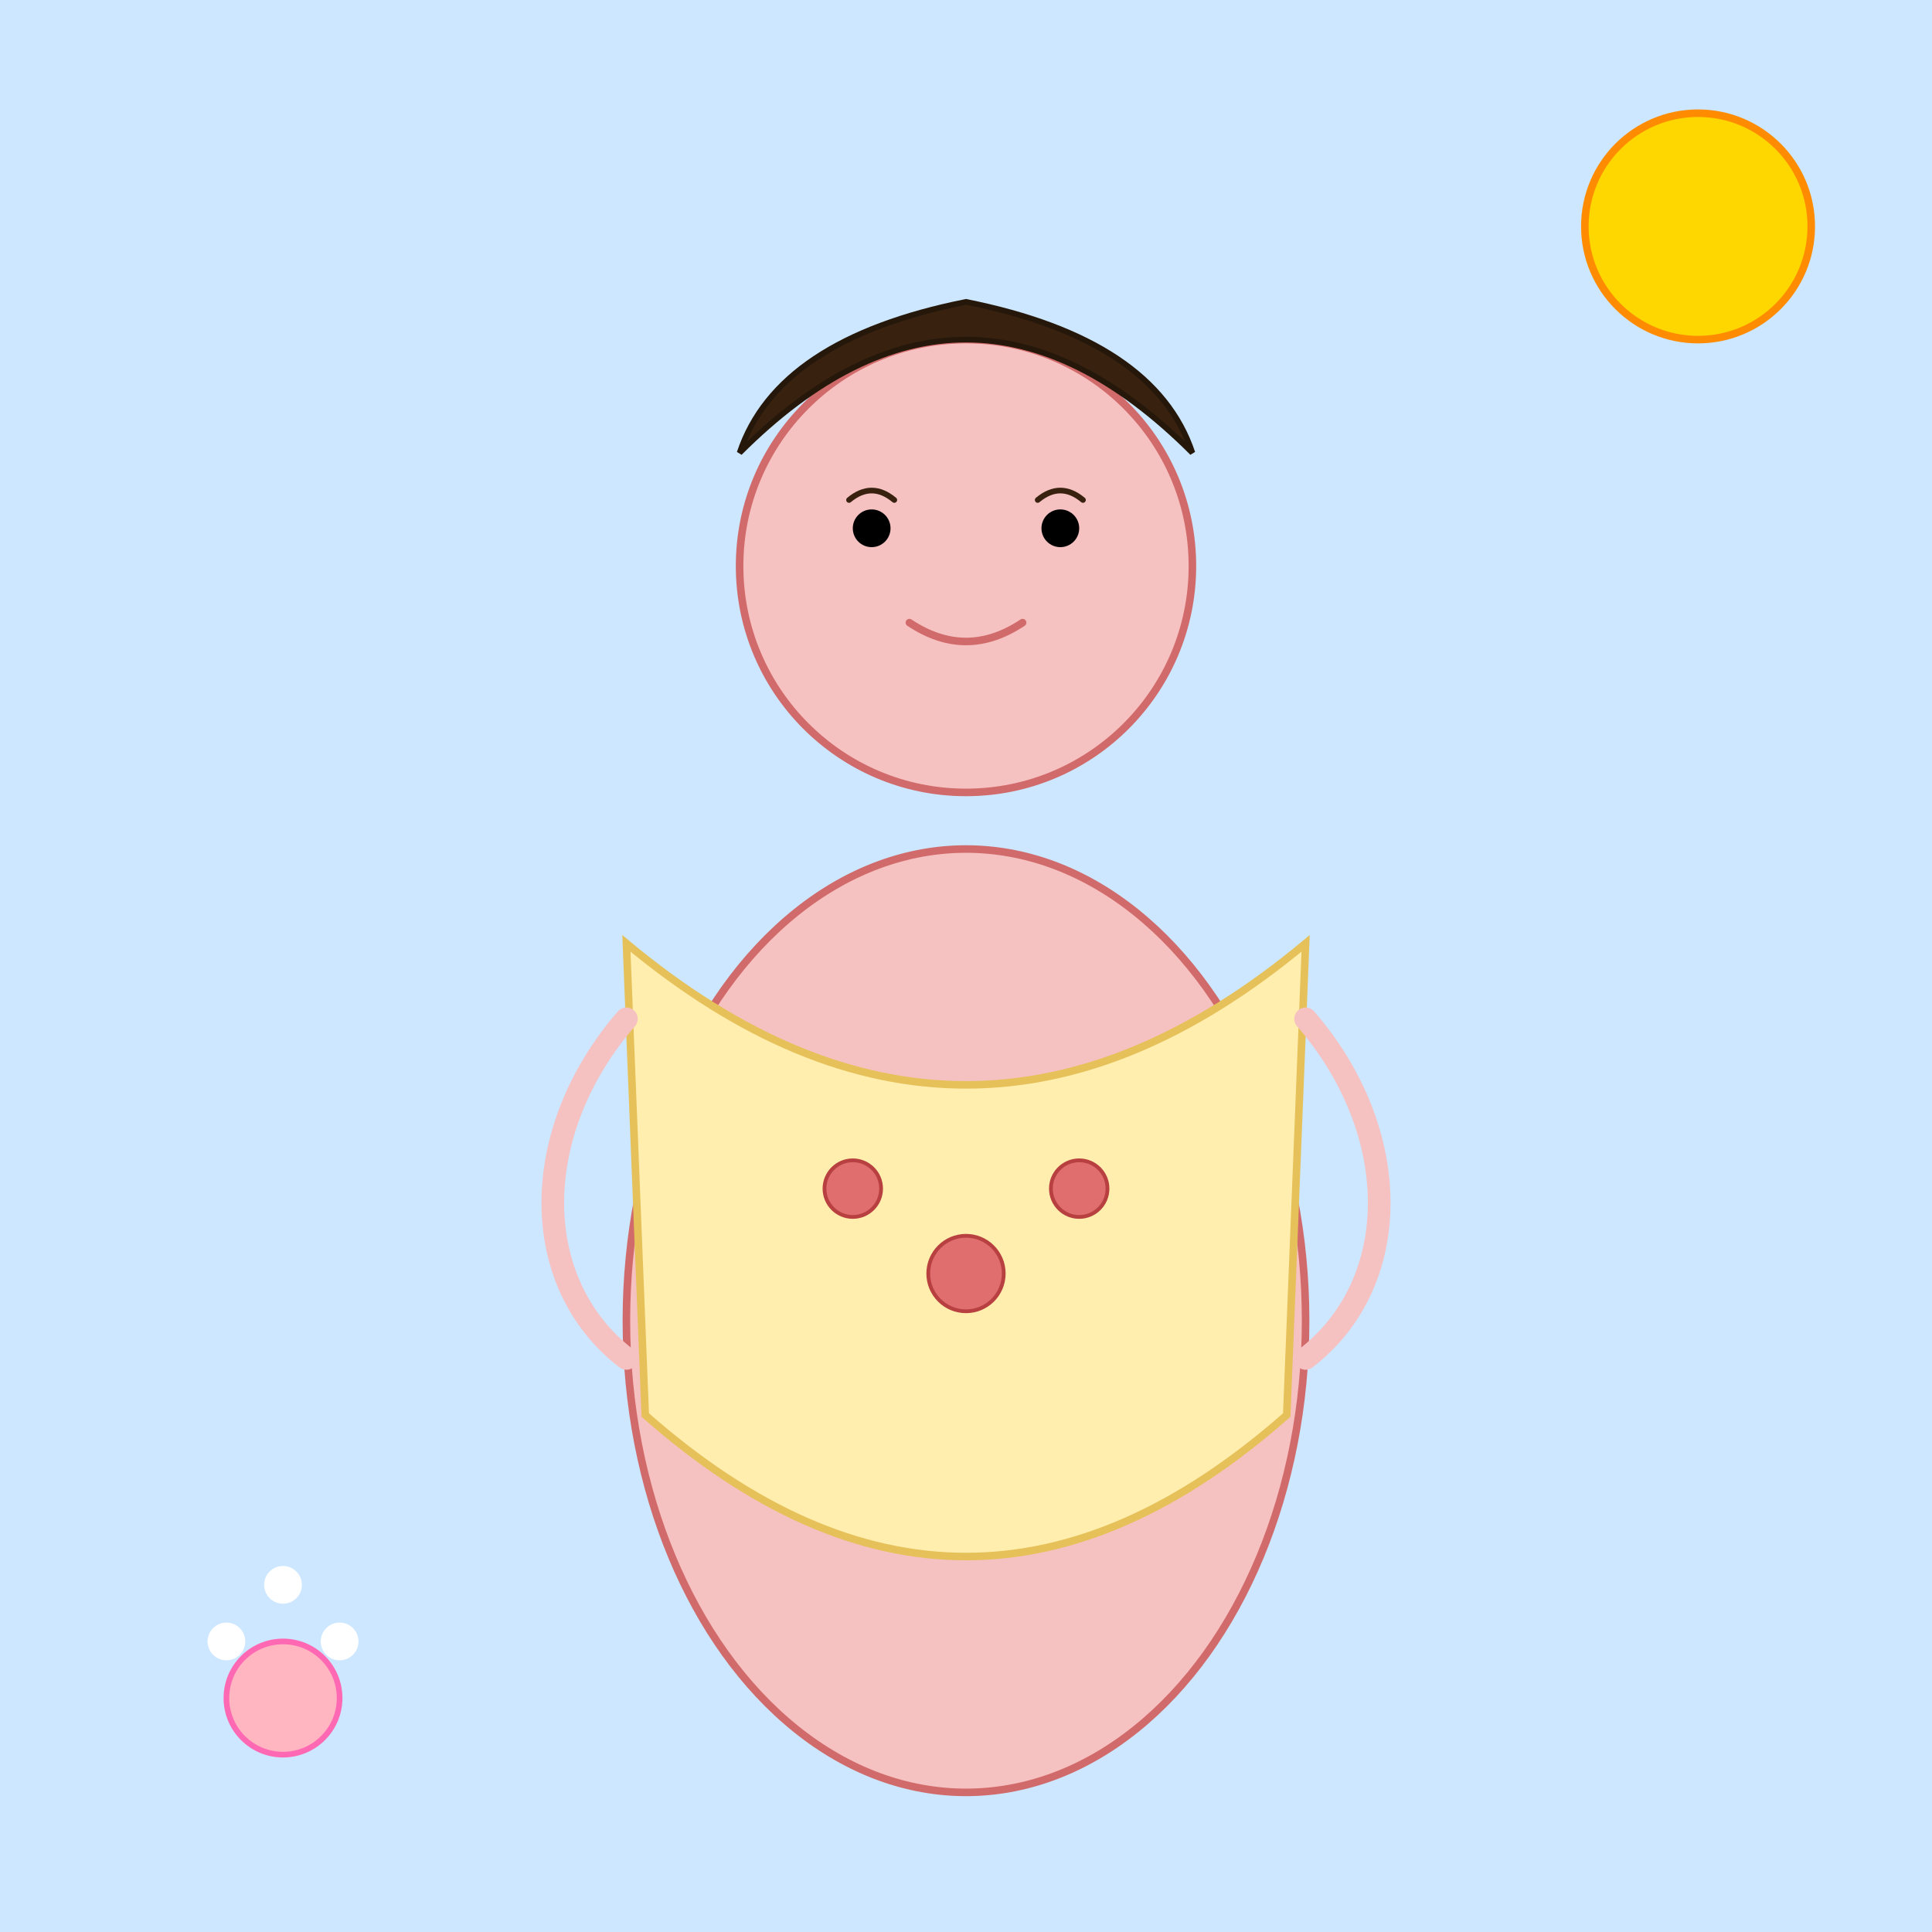 <!--

Generated by DrawGPT.
Free, open source, AI generated images in SVG, PNG, and HTML Canvas format.
https://drawgpt.ai

Created: 2025-06-10T07:34:37+00:00
-->
<svg id="svg_1" class="canvas" xmlns="http://www.w3.org/2000/svg" xmlns:xlink="http://www.w3.org/1999/xlink" viewBox="0 0 1024 1024"  >
  <title id="title_1">Cheerful Assamese Girl</title>
  <desc id="desc_1">A fun, colorful cartoon of a smiling Assamese girl in traditional attire, radiating cheerful vibes and playful charm!</desc>
  
  <!-- Background -->
  <rect id="background_1" class="background" x="0" y="0" width="1024" height="1024" fill="#CCE7FF"/>
  
  <!-- Girl Group -->
  <g id="girl_1" class="girl">
    <!-- Body (chubby silhouette) -->
    <ellipse id="body_1" class="body" cx="512" cy="700" rx="180" ry="250" fill="#F6C1C1" stroke="#D16A6A" stroke-width="4"/>
    
    <!-- Traditional Mekhela Chador Dress -->
    <path id="dress_1" class="dress" d="M332,500 Q512,650 692,500 L682,750 Q512,900 342,750 Z" fill="#FFEEAD" stroke="#E6C15A" stroke-width="4"/>
    
    <!-- Arms -->
    <path id="arm_left_1" class="arm" d="M332,540 C280,600 280,680 332,720" fill="none" stroke="#F6C1C1" stroke-width="12" stroke-linecap="round"/>
    <path id="arm_right_1" class="arm" d="M692,540 C744,600 744,680 692,720" fill="none" stroke="#F6C1C1" stroke-width="12" stroke-linecap="round"/>
    
    <!-- Head -->
    <circle id="face_1" class="face" cx="512" cy="300" r="120" fill="#F6C1C1" stroke="#D16A6A" stroke-width="4"/>
    
    <!-- Hair (Assamese style with a playful jhapka design) -->
    <path id="hair_1" class="hair" d="M392,240 Q512,120 632,240 Q612,180 512,160 Q412,180 392,240 Z" fill="#38220F" stroke="#25170A" stroke-width="3"/>
    
    <!-- Eyes -->
    <circle id="eye_left_1" class="eye" cx="462" cy="280" r="10" fill="#000"/>
    <circle id="eye_right_1" class="eye" cx="562" cy="280" r="10" fill="#000"/>
    
    <!-- Eyebrows -->
    <path id="brow_left_1" class="eyebrow" d="M450,265 Q462,255 474,265" fill="none" stroke="#38220F" stroke-width="3" stroke-linecap="round"/>
    <path id="brow_right_1" class="eyebrow" d="M550,265 Q562,255 574,265" fill="none" stroke="#38220F" stroke-width="3" stroke-linecap="round"/>
    
    <!-- Mouth -->
    <path id="mouth_1" class="mouth" d="M482,330 Q512,350 542,330" fill="none" stroke="#D16A6A" stroke-width="4" stroke-linecap="round"/>
    
    <!-- Accessories: Traditional Gamusa pattern on the dress -->
    <circle id="pattern_1" class="pattern" cx="512" cy="675" r="20" fill="#E06E6E" stroke="#B84040" stroke-width="2"/>
    <circle id="pattern_2" class="pattern" cx="452" cy="630" r="15" fill="#E06E6E" stroke="#B84040" stroke-width="2"/>
    <circle id="pattern_3" class="pattern" cx="572" cy="630" r="15" fill="#E06E6E" stroke="#B84040" stroke-width="2"/>
  </g>
  
  <!-- Decorative Elements: Flowers in the background -->
  <g id="flowers_1" class="flowers">
    <circle id="flower1_1" class="flower" cx="150" cy="900" r="30" fill="#FFB6C1" stroke="#FF69B4" stroke-width="3"/>
    <circle id="flower2_1" class="flower" cx="180" cy="870" r="10" fill="#FFF" />
    <circle id="flower3_1" class="flower" cx="120" cy="870" r="10" fill="#FFF" />
    <circle id="flower4_1" class="flower" cx="150" cy="840" r="10" fill="#FFF" />
  </g>
  
  <!-- Sun in the sky -->
  <circle id="sun_1" class="sun" cx="900" cy="120" r="60" fill="#FFD700" stroke="#FF8C00" stroke-width="4"/>
</svg>